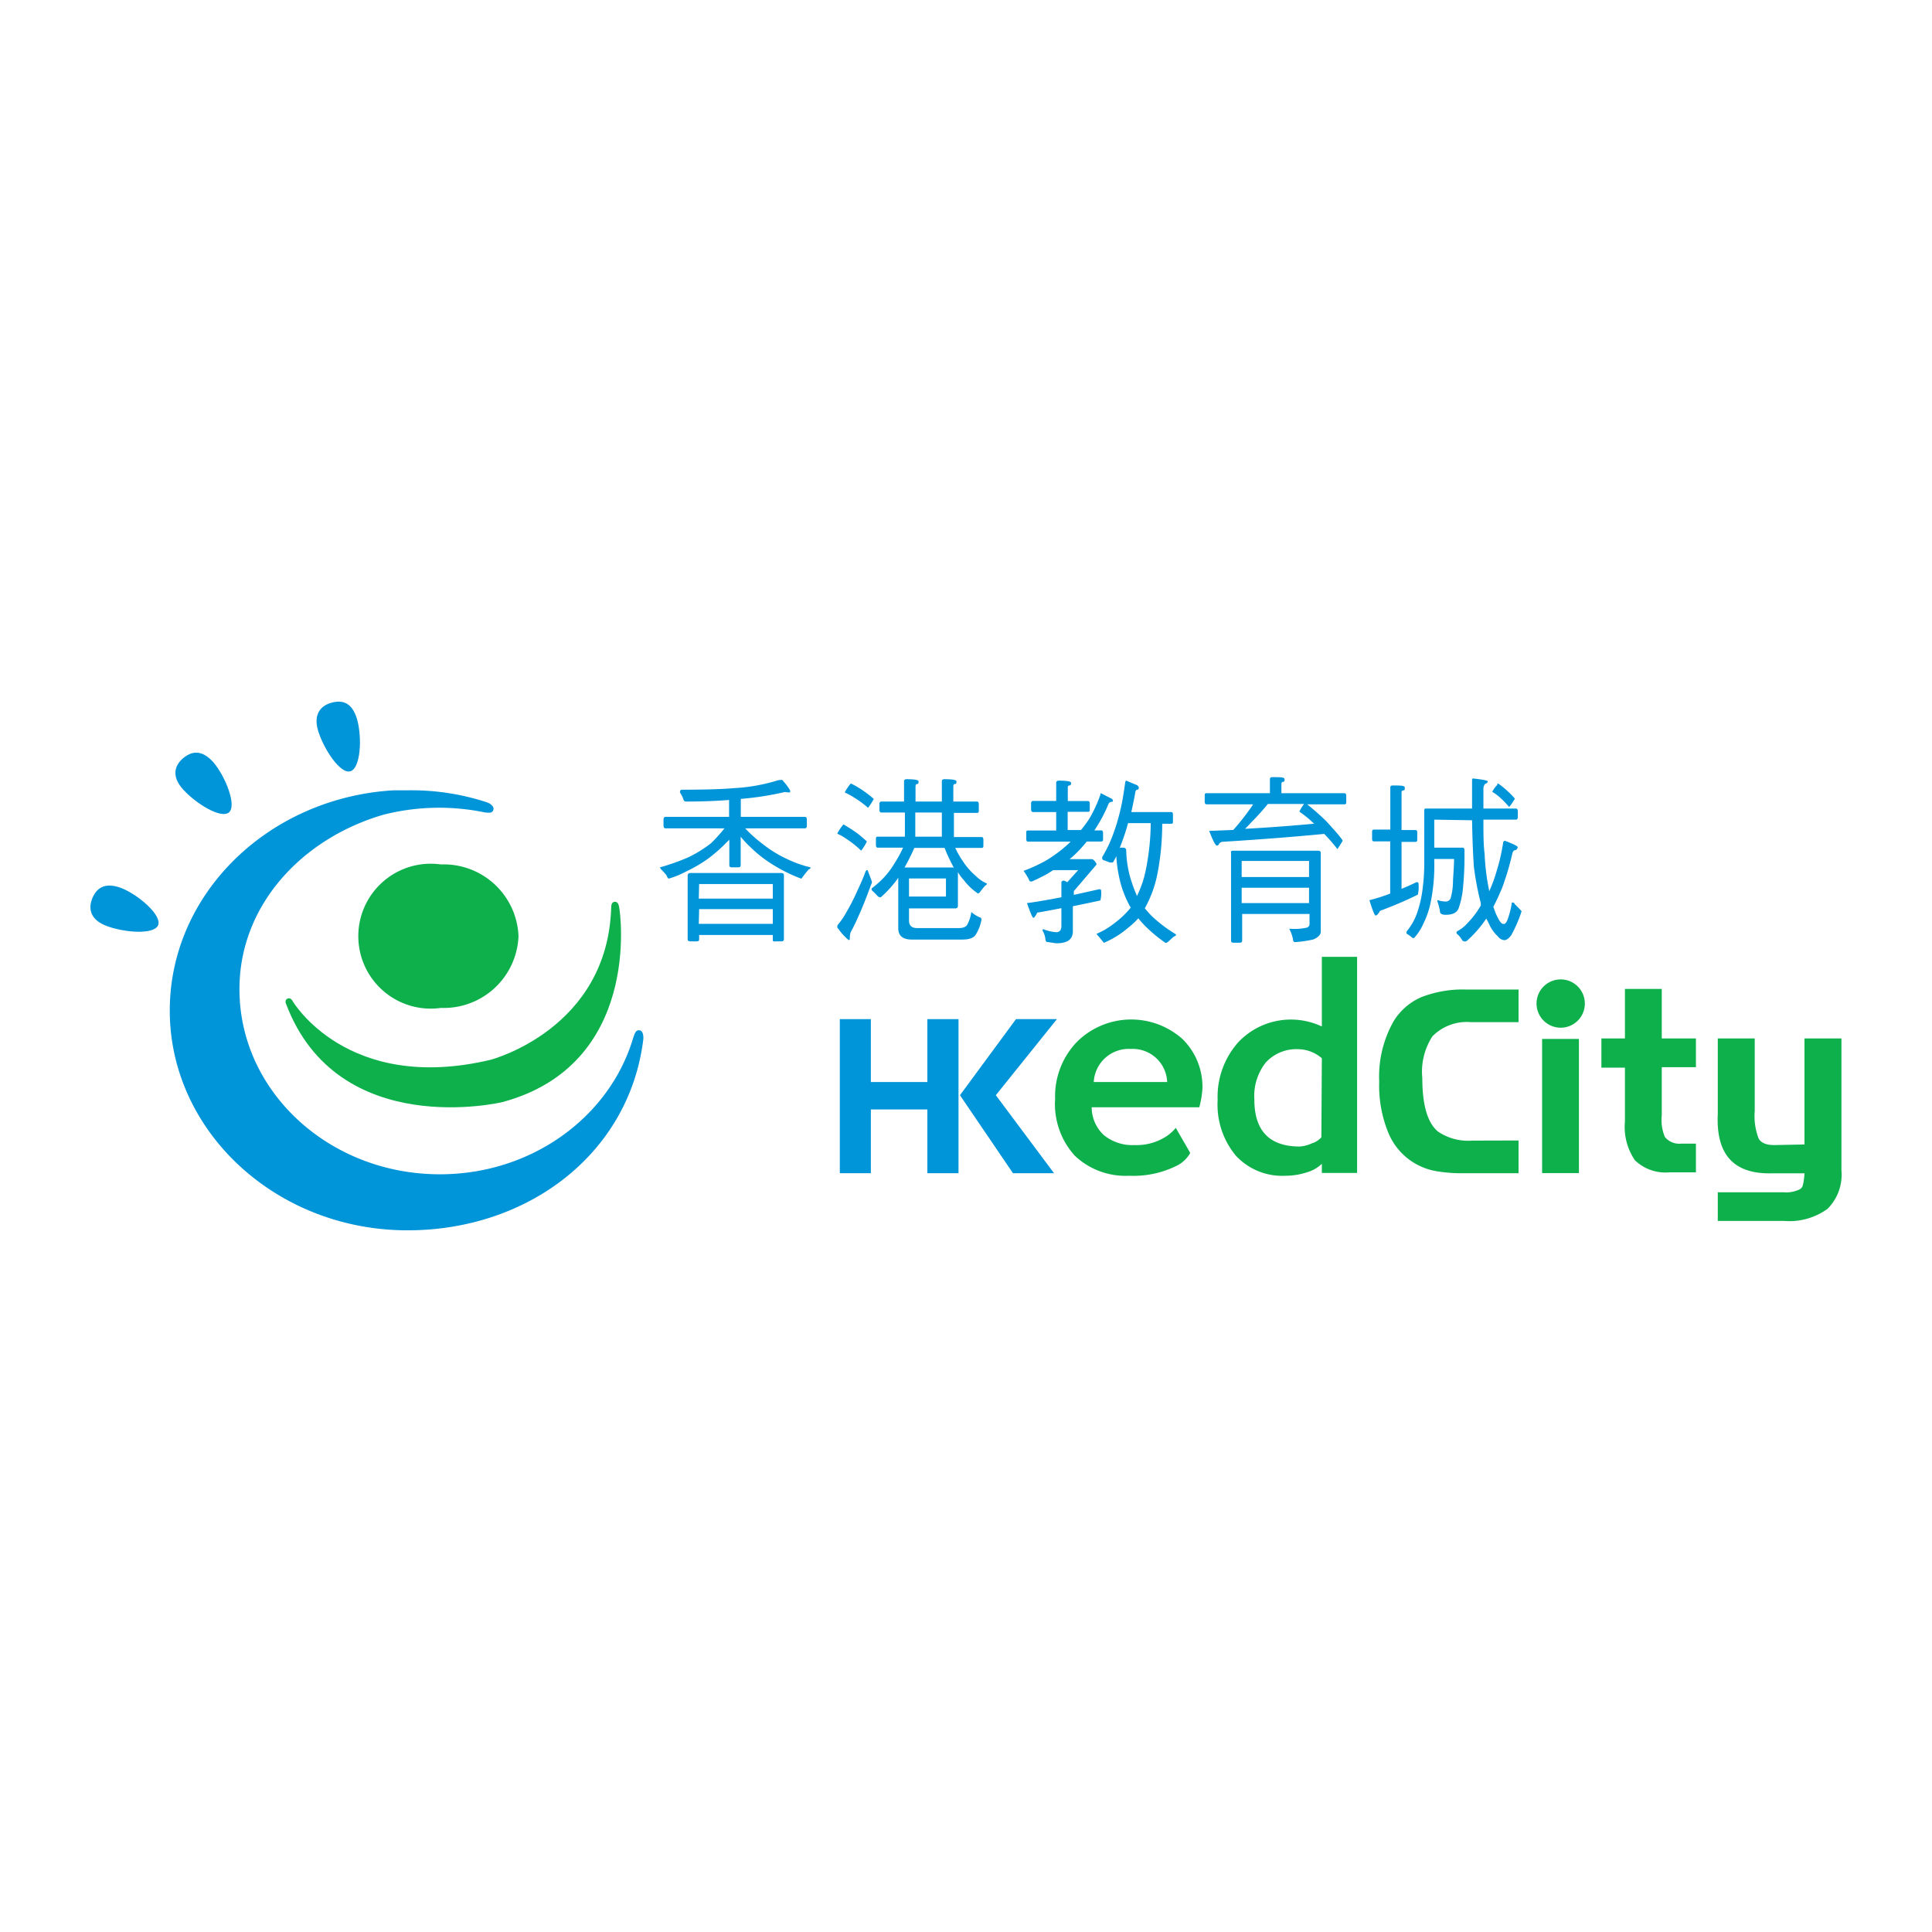 <svg id="Layer_1" data-name="Layer 1" xmlns="http://www.w3.org/2000/svg" viewBox="0 0 160 160"><defs><style>.cls-1,.cls-3{fill:#0094d9;}.cls-2,.cls-4{fill:#0db04b;}.cls-3,.cls-4{fill-rule:evenodd;}</style></defs><title>Artboard 13</title><path class="cls-1" d="M29.58,59.6c.42,1.52.28,4-.55,4.27s-2.18-1.78-2.66-3.27.24-2.17,1.07-2.4S29.15,58.08,29.58,59.6Z"/><path class="cls-1" d="M17.7,63.16c1,1.21,1.92,3.57,1.26,4.12s-2.72-.72-3.78-1.88-.66-2.08,0-2.62S16.68,62,17.7,63.16Z"/><path class="cls-1" d="M10.09,73.56c1.46.6,3.35,2.28,3,3.07s-2.74.61-4.22.07-1.55-1.53-1.22-2.32S8.64,73,10.09,73.56Z"/><path class="cls-2" d="M42.94,77.53a6.19,6.19,0,0,1-6.42,5.94,6,6,0,1,1,0-11.88A6.19,6.19,0,0,1,42.94,77.53Z"/><path class="cls-2" d="M23.69,83.14s-.15-.32.12-.44.42.2.42.2,4.49,7.69,16.39,4.87c0,0,9.74-2.52,10-12.69,0,0,0-.36.24-.39,0,0,.3-.1.4.35.16.69,1.81,13.14-9.65,16.23C41.62,91.27,28,94.53,23.69,83.14Z"/><path class="cls-1" d="M53,85.33c-.35-.06-.43.2-.63.84-2,6.4-8.38,11.08-15.94,11.08-9.17,0-16.6-6.86-16.6-15.33,0-7,5.24-12.51,11.93-14.45a18.71,18.71,0,0,1,8.19-.23,2.23,2.23,0,0,0,.66.06.33.33,0,0,0,.25-.41c-.1-.3-.52-.44-.52-.44a20,20,0,0,0-6.51-1h0c-.52,0-.83,0-.83,0h0c-.14,0-.27,0-.4,0C22.25,66.06,14.06,74,14.06,83.69c0,10,8.81,18.2,19.69,18.2,10,0,18.34-6.36,19.52-15.77C53.32,85.7,53.2,85.37,53,85.33Z"/><path class="cls-1" d="M65,65.59a24.74,24.74,0,0,1-3.65.57v1.49h5.31c.11,0,.16.08.16.23v.47c0,.17-.05.25-.16.25H61.71a11.4,11.4,0,0,0,1.47,1.31,9.85,9.85,0,0,0,2,1.23,9.36,9.36,0,0,0,1.94.69c0,.08,0,.13-.15.17-.19.23-.36.44-.5.63s-.1.13-.13.13a12.83,12.83,0,0,1-2.38-1.18,10.57,10.57,0,0,1-1.82-1.43,8.51,8.51,0,0,1-.8-.86v2.38c0,.1-.07.16-.21.16h-.53c-.13,0-.2-.06-.2-.16V69.54l-.35.35a13.28,13.28,0,0,1-1.42,1.23,12.1,12.1,0,0,1-1.82,1.06,7.39,7.39,0,0,1-1.42.58c-.06,0-.11-.07-.16-.2s-.28-.35-.46-.55a.33.33,0,0,1-.11-.18A18.63,18.63,0,0,0,57,71a10.42,10.42,0,0,0,1.89-1.17A14.2,14.2,0,0,0,60,68.6H55.11c-.1,0-.16-.08-.16-.25v-.47c0-.15.06-.23.16-.23h5.27v-1.4c-1.15.09-2.33.13-3.54.13a.21.21,0,0,1-.24-.18,2.5,2.5,0,0,0-.29-.57c0-.16.06-.23.16-.23,2,0,3.45-.05,4.31-.13a14.81,14.81,0,0,0,3.55-.62,1.21,1.21,0,0,1,.38-.06c.05,0,.11,0,.17.12a4,4,0,0,1,.56.76c0,.11,0,.16-.11.16ZM57.14,72.3H64.7c.14,0,.22.06.22.16V77.8c0,.1-.08.16-.22.16h-.51C64,78,64,77.9,64,77.8v-.37h-6.1v.37c0,.1-.07.16-.2.16h-.53c-.14,0-.22-.06-.22-.16V72.52A.2.2,0,0,1,57.14,72.3Zm.73,2.12H64V73.21h-6.1Zm0,2.09H64V75.29h-6.1Z"/><path class="cls-1" d="M69.86,68.28c.45.26.8.49,1.08.69s.62.51.85.71l-.06.13a4.56,4.56,0,0,1-.41.64,8.06,8.06,0,0,0-1.15-.93,5.26,5.26,0,0,0-.83-.48,3,3,0,0,1,.42-.65C69.8,68.32,69.83,68.28,69.86,68.28Zm1.93,3.77s.08,0,.1.12c.21.54.32.83.32.87a.47.47,0,0,1-.06.2c-.37,1-.72,1.91-1.05,2.62a14.54,14.54,0,0,1-.65,1.34,1.44,1.44,0,0,0-.07.46c0,.14,0,.19-.1.19a4.54,4.54,0,0,1-.85-.93.22.22,0,0,1-.09-.18.27.27,0,0,1,.06-.17,6.06,6.06,0,0,0,.68-1A16.38,16.38,0,0,0,71,73.77q.41-.85.69-1.62C71.74,72.09,71.77,72.05,71.79,72.05Zm-1.31-7.16a7.41,7.41,0,0,1,1.06.63,9.08,9.08,0,0,1,.82.64.57.57,0,0,1-.06.12,5.48,5.48,0,0,1-.41.62,7.94,7.94,0,0,0-1.11-.82,5.5,5.5,0,0,0-.82-.45,3.49,3.49,0,0,1,.42-.65C70.42,64.92,70.45,64.89,70.48,64.89ZM73,66.38h1.87V64.71c0-.12.07-.18.2-.18.66,0,1,.06,1,.18s0,.21-.12.22-.13.11-.13.3v1.15H78V64.71q0-.18.21-.18,1,0,1,.18c0,.13,0,.21-.13.22s-.13.11-.13.3v1.15H80.9c.11,0,.16.08.16.23v.47c0,.16,0,.24-.16.24H79v2h2.29c.1,0,.15.08.15.22V70c0,.14,0,.22-.15.22H79.11a7.87,7.87,0,0,0,.69,1.19,5.37,5.37,0,0,0,1,1.12,3,3,0,0,0,.93.64.16.16,0,0,1-.13.16,7.4,7.4,0,0,0-.48.6C81,74,81,74,81,74a4.7,4.7,0,0,1-1.16-1.09,4,4,0,0,1-.51-.68V75c0,.15-.07.23-.22.23H75.28v1c0,.42.22.63.68.63H79.4c.43,0,.67-.13.76-.4a2.93,2.93,0,0,0,.28-.93,2.56,2.56,0,0,0,.7.44.18.18,0,0,1,.14.2,3.35,3.35,0,0,1-.43,1.16c-.15.32-.54.48-1.15.48H75.5c-.74,0-1.11-.32-1.11-.94V72.68a4.26,4.26,0,0,1-.39.53,8.64,8.64,0,0,1-1.06,1.1.36.36,0,0,1-.24-.08,6.13,6.13,0,0,0-.51-.51.37.37,0,0,1,0-.15,8.7,8.7,0,0,0,.85-.73,6.72,6.72,0,0,0,1-1.28,10.74,10.74,0,0,0,.75-1.36h-2.1c-.1,0-.15-.08-.15-.22v-.47c0-.14,0-.22.15-.22h2.25v-2H73c-.11,0-.17-.08-.17-.24v-.47C72.83,66.46,72.89,66.38,73,66.38Zm1.91,5.46.06,0H79a.59.59,0,0,1-.12-.2,11.55,11.55,0,0,1-.65-1.42H75.72A16.76,16.76,0,0,1,74.91,71.84Zm.37.91v1.5h3.06v-1.5Zm.52-3.46H78v-2H75.8Z"/><path class="cls-1" d="M85.55,66.33h1.92v-1.5c0-.12.08-.18.23-.18.65,0,1,.06,1,.18s0,.2-.14.22-.13.1-.13.29v1h1.67c.1,0,.15.07.15.22V67c0,.15,0,.23-.15.23H88.42v1.51h1.1a9.15,9.15,0,0,0,.73-1,11.18,11.18,0,0,0,.88-1.93c0-.08,0-.11.06-.11l.84.43a.23.23,0,0,1,.14.21s0,.07-.14.07a.27.27,0,0,0-.22.15,12.32,12.32,0,0,1-1.18,2.21h.56c.11,0,.16.07.16.22v.47c0,.14,0,.23-.16.23H90a9.89,9.89,0,0,1-1.17,1.25l-.25.21h1.77a.29.29,0,0,1,.21.06c.17.17.25.29.25.39l-1.88,2.2a.08.08,0,0,0,0,0v.31L91,73.65a.1.1,0,0,1,.09,0,.1.1,0,0,1,.1.11,2.56,2.56,0,0,1-.06.81q-1.14.25-2.28.48v2.07c0,.69-.46,1-1.38,1L86.66,78s-.08-.09-.09-.27a1.69,1.69,0,0,0-.23-.66q0-.12.06-.12a3.4,3.4,0,0,0,1.07.25c.29,0,.43-.18.43-.52V75.21c-.66.13-1.34.26-2,.37-.14.28-.25.43-.32.43s-.25-.41-.53-1.22c.79-.1,1.73-.27,2.85-.48h0V73.09c0-.1.07-.16.23-.16l.26.13.9-1H87.22l-.52.33c-.51.27-.92.47-1.24.61-.14,0-.21,0-.23-.12a5.49,5.49,0,0,0-.46-.76,12.86,12.86,0,0,0,1.9-.88,11.06,11.06,0,0,0,2-1.54H85.13c-.1,0-.14-.09-.14-.23V69c0-.15,0-.22.14-.22h2.34V67.25H85.55c-.1,0-.16-.08-.16-.23v-.47C85.39,66.4,85.45,66.33,85.55,66.33Zm7.72-1.68.91.38c.09.08.13.14.13.2a.16.16,0,0,1-.1.17c-.11,0-.17.07-.19.23-.11.62-.23,1.17-.33,1.62H97c.1,0,.14.07.14.23V68c0,.15,0,.22-.14.22h-.75a21.84,21.84,0,0,1-.37,4,9.71,9.71,0,0,1-1.07,3c.18.22.37.44.58.65a11.61,11.61,0,0,0,2,1.51c0,.07,0,.11-.12.16s-.33.28-.53.45a.32.32,0,0,1-.23.09,12.84,12.84,0,0,1-1.4-1.13,8.49,8.49,0,0,1-.84-.9,6.37,6.37,0,0,1-.85.79,7.74,7.74,0,0,1-2,1.24c-.23-.28-.43-.53-.62-.74a6.24,6.24,0,0,0,1.51-.9,7.36,7.36,0,0,0,1.33-1.27,9,9,0,0,1-.78-1.82,11.05,11.05,0,0,1-.41-2.44c-.09.18-.18.35-.28.51a.88.88,0,0,1-.29,0,4.45,4.45,0,0,0-.51-.19s-.08-.07-.08-.09a.31.31,0,0,1,0-.18,10.74,10.74,0,0,0,1-2.17c.18-.5.32-1,.47-1.6s.28-1.36.41-2.29C93.2,64.69,93.23,64.65,93.27,64.65Zm-.54,5.55H93c.18,0,.27.08.27.25a8.92,8.92,0,0,0,.33,2.21,13.1,13.1,0,0,0,.56,1.54A8.77,8.77,0,0,0,94.9,72a20.52,20.52,0,0,0,.4-3.83H93.42v0a17.64,17.64,0,0,1-.6,1.82A1.63,1.63,0,0,1,92.73,70.2Z"/><path class="cls-1" d="M105.38,64.36c.67,0,1,0,1,.17s0,.2-.13.22-.13.11-.13.3v.64h5.21c.11,0,.16.07.16.23v.46c0,.16,0,.23-.16.23h-3.08a20.65,20.65,0,0,1,1.59,1.4c.52.58,1,1.09,1.33,1.55a.21.21,0,0,1,0,.12c-.27.42-.4.64-.41.64a15,15,0,0,0-1.09-1.26c-2.48.24-5.28.46-8.36.65a.44.44,0,0,0-.35.16.18.18,0,0,1-.2.15c-.1,0-.31-.4-.62-1.21l2-.08a20.76,20.76,0,0,0,1.46-1.85,1.78,1.78,0,0,0,.17-.27H99.92c-.1,0-.15-.07-.15-.23v-.46c0-.16,0-.23.15-.23h5.25V64.53C105.17,64.41,105.23,64.36,105.38,64.36Zm-3.27,6.09h7c.18,0,.27.06.27.16v6.54c0,.26-.21.48-.61.65a9.27,9.27,0,0,1-1.52.22c-.1,0-.15-.06-.16-.17a3,3,0,0,0-.32-.93s0,0,.13,0a4.85,4.85,0,0,0,1.3-.09.31.31,0,0,0,.25-.29v-.85h-5.58v2.21c0,.11-.06.17-.2.17h-.52c-.14,0-.2-.06-.2-.17V70.61C101.91,70.51,102,70.45,102.11,70.45Zm.72,2.18h5.58V71.3h-5.58Zm0,2.16h5.58V73.52h-5.58Zm6-6.57a8.85,8.85,0,0,0-1.22-1,3,3,0,0,1,.39-.64H105a20.41,20.41,0,0,1-1.38,1.53c-.16.18-.33.35-.51.53Q106,68.48,108.79,68.22Z"/><path class="cls-1" d="M113.78,68.7h1.36V65.23c0-.13.06-.18.2-.18.67,0,1,0,1,.18s0,.21-.14.23-.13.11-.13.28v3h1.14c.11,0,.16.06.16.17v.58c0,.14,0,.23-.16.23h-1.14v3.89c.44-.18.84-.36,1.23-.55l.07,0c.07,0,.11.06.11.16a2.86,2.86,0,0,1-.06.87,31.66,31.66,0,0,1-3.13,1.34q-.22.39-.36.39c-.09,0-.26-.42-.52-1.27a14.29,14.29,0,0,0,1.72-.55V69.68h-1.36c-.1,0-.14-.09-.14-.23v-.58C113.64,68.76,113.68,68.7,113.78,68.7Zm5-.82V70.2h2.34c.12,0,.16.08.16.25a27.5,27.5,0,0,1-.12,3.07,6.85,6.85,0,0,1-.35,1.66c-.12.39-.49.58-1.09.58-.31,0-.47-.1-.47-.29a4.23,4.23,0,0,0-.21-.81v-.12a2.32,2.32,0,0,0,.68.12.43.43,0,0,0,.44-.37,5.12,5.12,0,0,0,.17-1.21c0-.41.08-1.06.09-1.94h-1.64v.16a15.27,15.27,0,0,1-.26,3.23,7.27,7.27,0,0,1-.66,2,4.28,4.28,0,0,1-.75,1.15.28.28,0,0,1-.13,0,3.1,3.1,0,0,0-.49-.36.27.27,0,0,1,0-.18,5.11,5.11,0,0,0,.81-1.37,9.61,9.61,0,0,0,.48-1.9,16.41,16.41,0,0,0,.17-2.53V67.19c0-.16,0-.23.15-.23h3.81c0-.73,0-1.52,0-2.37q0-.12.09-.12c.8.09,1.21.17,1.21.24s-.07.17-.21.2a.61.61,0,0,0-.15.37c0,.6,0,1.16,0,1.68h2.68c.11,0,.17.07.17.23v.46c0,.16-.06.23-.17.23h-2.68c0,1.13,0,2.08.1,2.84a18.57,18.57,0,0,0,.37,3s0,.07,0,.11a11.61,11.61,0,0,0,.63-1.71,15.89,15.89,0,0,0,.53-2.3c0-.13.09-.19.16-.19.7.27,1.05.45,1.05.52a.3.3,0,0,1-.17.25c-.12,0-.21.07-.26.23a23.32,23.32,0,0,1-.86,2.9c-.24.57-.48,1.1-.73,1.57.05.13.1.26.14.38a4.37,4.37,0,0,0,.38.78c.11.17.21.26.34.26s.22-.12.32-.36a7.43,7.43,0,0,0,.34-1.29c0-.09,0-.13.07-.13a.17.17,0,0,1,.18.13c.16.15.32.32.48.49s.07.08.07.17a10.93,10.93,0,0,1-.83,1.91c-.21.28-.4.42-.58.42a.73.73,0,0,1-.53-.31,3.12,3.12,0,0,1-.74-1.05l-.22-.43a9.76,9.76,0,0,1-1.59,1.83.32.32,0,0,1-.2.07.28.28,0,0,1-.24-.16,2.22,2.22,0,0,0-.31-.4.2.2,0,0,1-.13-.18.16.16,0,0,1,.1-.13,2.93,2.93,0,0,0,.81-.65A7.21,7.21,0,0,0,122.63,75a1.7,1.7,0,0,0,0-.22,23.86,23.86,0,0,1-.57-3c-.06-.84-.12-2.12-.15-3.85Zm5.28-3a6.07,6.07,0,0,1,.78.63,5.21,5.21,0,0,1,.62.64,1,1,0,0,1-.07.1,3.5,3.5,0,0,1-.41.58,8,8,0,0,0-.81-.83,3.19,3.19,0,0,0-.59-.42A2.12,2.12,0,0,1,124,65C124,64.92,124,64.89,124.06,64.89Z"/><polygon class="cls-3" points="79.38 84.4 79.38 97.16 76.8 97.16 76.8 91.88 72.12 91.88 72.12 97.16 69.55 97.16 69.55 84.4 72.12 84.4 72.12 89.61 76.8 89.61 76.8 84.4 79.38 84.4"/><polygon class="cls-3" points="79.5 90.7 84.14 84.4 87.53 84.4 82.47 90.7 87.29 97.16 83.89 97.16 79.5 90.7"/><path class="cls-4" d="M127.25,83.11a2,2,0,1,1,2,2A2,2,0,0,1,127.25,83.11Z"/><rect class="cls-2" x="127.71" y="86.04" width="3.05" height="11.11"/><path class="cls-4" d="M149.44,94.78V86h3.06V96.93a4,4,0,0,1-1.15,3.18,5.38,5.38,0,0,1-3.62,1h-5.47V98.74h5.47a2.49,2.49,0,0,0,1.28-.23.52.52,0,0,0,.29-.34,5.31,5.31,0,0,0,.14-1h-2.73c-3.13.07-4.61-1.56-4.45-4.91V86h3.06V92a5.17,5.17,0,0,0,.32,2.28c.2.37.63.55,1.29.55Z"/><path class="cls-4" d="M134.57,86v-4.1h3.05V86h2.83v2.38h-2.83v4a3.6,3.6,0,0,0,.26,1.78,1.54,1.54,0,0,0,1.37.55h1.2v2.38h-2.22a3.64,3.64,0,0,1-2.83-1,4.87,4.87,0,0,1-.83-3.21V88.42h-1.95V86Z"/><path class="cls-4" d="M125.76,94.45v2.71h-4.47A12.51,12.51,0,0,1,119,97a5.25,5.25,0,0,1-4-3.13,10.28,10.28,0,0,1-.78-4.29,9.31,9.31,0,0,1,1.19-5,5.05,5.05,0,0,1,2.3-2,9.43,9.43,0,0,1,3.74-.63h4.31v2.7h-3.94a4,4,0,0,0-3.19,1.17,5.38,5.38,0,0,0-.84,3.47c0,2.25.44,3.72,1.31,4.43a4.47,4.47,0,0,0,2.84.74Z"/><path class="cls-2" d="M109.47,97.14v-.76a2.92,2.92,0,0,1-1.22.7,5.69,5.69,0,0,1-1.79.29,5.23,5.23,0,0,1-4.11-1.66,6.61,6.61,0,0,1-1.51-4.61,6.79,6.79,0,0,1,1.73-4.81,6,6,0,0,1,6.9-1.28V79.24h2.92v17.9Zm0-9.5a3.06,3.06,0,0,0-1.94-.75A3.44,3.44,0,0,0,104.82,88a4.47,4.47,0,0,0-.94,3.06q0,3.89,3.76,3.89a2.91,2.91,0,0,0,1-.26,1.81,1.81,0,0,0,.79-.5Z"/><path class="cls-2" d="M99.58,90.17a5.54,5.54,0,0,0-1.65-4.12,6.38,6.38,0,0,0-8.72.21A6.49,6.49,0,0,0,87.38,91,6.37,6.37,0,0,0,89,95.7a6.09,6.09,0,0,0,4.51,1.67,8,8,0,0,0,4.06-.89v0a2.61,2.61,0,0,0,1-1l-1.2-2.08a2.49,2.49,0,0,1-.43.44,2.65,2.65,0,0,1-.26.21s0,0,0,0a4.53,4.53,0,0,1-2.73.78,3.73,3.73,0,0,1-2.54-.83,3.14,3.14,0,0,1-1-2.3h8.91A7.77,7.77,0,0,0,99.58,90.17Zm-9-.56a2.9,2.9,0,0,1,3.08-2.74,2.85,2.85,0,0,1,3,2.74Z"/></svg>